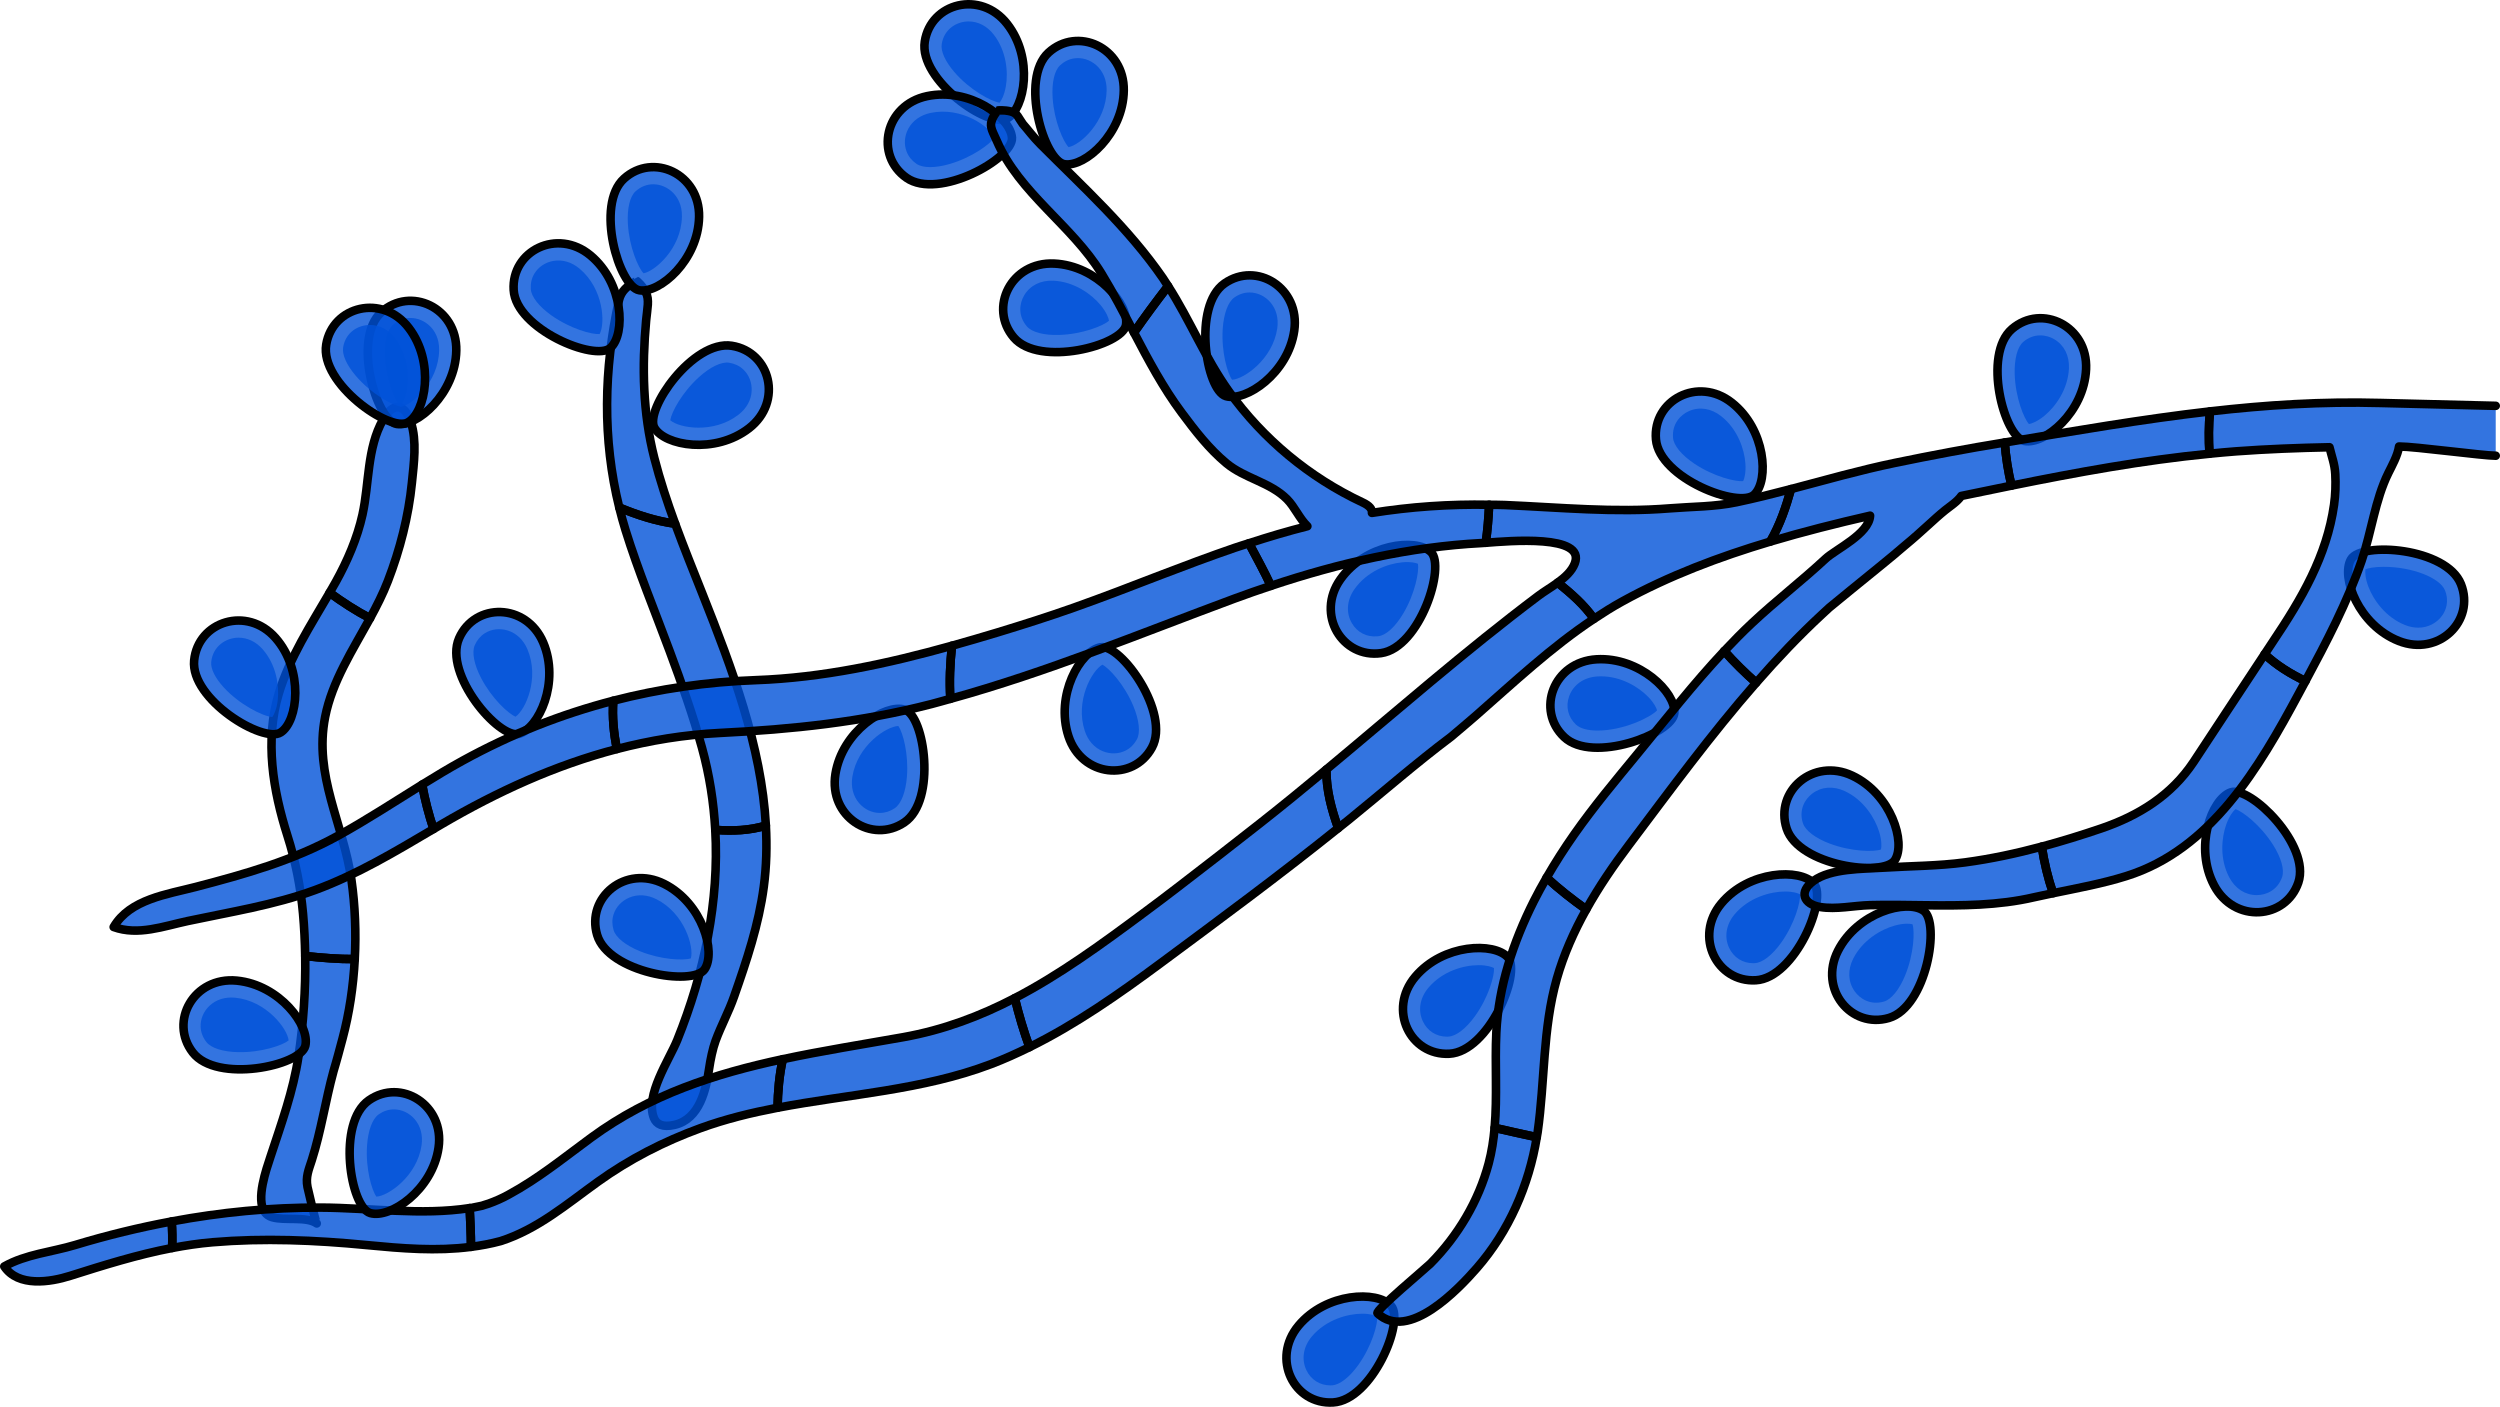 <?xml version="1.0" encoding="utf-8"?>
<!-- Generator: Adobe Illustrator 16.0.0, SVG Export Plug-In . SVG Version: 6.00 Build 0)  -->
<!DOCTYPE svg PUBLIC "-//W3C//DTD SVG 1.1//EN" "http://www.w3.org/Graphics/SVG/1.1/DTD/svg11.dtd">
<svg version="1.1" id="Layer_1" xmlns="http://www.w3.org/2000/svg" xmlns:xlink="http://www.w3.org/1999/xlink" x="0px" y="0px"
	 width="291.614px" height="164.099px" viewBox="0 0 291.614 164.099" enable-background="new 0 0 291.614 164.099"
	 xml:space="preserve">
<g>
	<path opacity="0.8" fill="#0051D8" d="M117.473,13.829c2.093-1.202,3.104-7.073,0.008-11.037c-3.094-3.963-8.91-2.47-9.61,2.049
		C107.171,9.362,115.382,15.028,117.473,13.829z"/>
	<path opacity="0.8" fill="#0051D8" d="M116.597,11.979c-0.971-0.141-3.479-1.476-5.286-3.585c-1.059-1.235-1.592-2.419-1.464-3.248
		c0.281-1.818,1.822-2.647,3.134-2.647c1.118,0,2.157,0.541,2.924,1.523c1.494,1.913,1.715,4.382,1.423,6.054
		C117.15,11.095,116.811,11.723,116.597,11.979z"/>
	<path fill="none" stroke="#000000" stroke-linecap="round" stroke-linejoin="round" stroke-miterlimit="10" d="M117.473,13.829
		c2.093-1.202,3.104-7.073,0.008-11.037c-3.094-3.963-8.91-2.47-9.61,2.049C107.171,9.362,115.382,15.028,117.473,13.829z"/>
	<path opacity="0.8" fill="#0051D8" d="M89.337,96.299c-0.505-9.265-3.989-18.423-7.363-26.935c-1.09-2.748-2.202-5.493-3.219-8.271
		c-2.237-0.311-4.397-1.009-6.521-1.896c0.217,0.873,0.452,1.744,0.721,2.61c1.483,4.781,3.424,9.462,5.164,14.154
		c1.374,3.704,2.707,7.44,3.761,11.25c0.879,3.179,1.373,6.385,1.553,9.59C85.457,96.956,87.457,96.873,89.337,96.299z"/>
	<path opacity="0.8" fill="#0051D8" d="M83.433,96.802c0.466,8.329-1.266,16.655-4.431,24.509c-0.941,2.335-3.786,6.44-2.725,9.094
		c0.294,0.733,1.007,1.137,2.418,0.804c2.935-0.691,3.667-4.127,4.03-6.605c0.141-0.963,0.41-2.295,0.747-3.209
		c0.658-1.786,1.521-3.34,2.154-5.15c1.471-4.202,2.877-8.375,3.467-12.811c0.316-2.379,0.373-4.76,0.243-7.134
		C87.457,96.873,85.457,96.956,83.433,96.802z"/>
	<path opacity="0.8" fill="#0051D8" d="M76.319,53.408c-1.344-5.261-1.44-10.639-0.951-16.022c0.125-1.377,0.417-2.441-0.04-3.276
		c-0.196-0.411-0.446-0.741-0.661-0.97c-0.204-0.228-0.388-0.358-0.374-0.356s-0.2,0.069-0.464,0.223
		c-0.276,0.151-0.616,0.387-0.933,0.715c-0.311,0.329-0.57,0.752-0.692,1.281c-1.778,8.036-1.943,16.234,0.03,24.195
		c2.123,0.888,4.283,1.586,6.521,1.896C77.831,58.569,76.986,56.017,76.319,53.408z"/>
	<path opacity="0.8" fill="#0051D8" d="M45.249,67.767c1.413-3.666,2.405-7.538,2.798-11.451c0.225-2.239,0.599-4.881-0.119-7.073
		c-0.711-2.171-2.065-2.378-3.248-0.297c-1.893,3.33-1.595,7.443-2.4,11.092c-0.602,2.728-1.769,5.42-3.12,7.851
		c-0.232,0.418-0.473,0.834-0.714,1.25c1.525,1.113,3.09,2.129,4.721,2.979C43.944,70.693,44.676,69.254,45.249,67.767z"/>
	<path opacity="0.8" fill="#0051D8" d="M41.381,111.876c0.164-3.118,0.037-6.251-0.38-9.193c-0.933-6.59-4.437-12.184-3.069-19.082
		c0.818-4.128,3.195-7.755,5.234-11.483c-1.631-0.85-3.195-1.866-4.721-2.979c-2.201,3.806-4.669,7.555-5.936,11.792
		c-1.633,5.459-0.672,11.247,1.023,16.564c0.938,2.941,1.539,6.004,1.814,9.077c0.146,1.642,0.226,3.29,0.252,4.94
		C37.512,111.728,39.445,111.881,41.381,111.876z"/>
	<path opacity="0.8" fill="#0051D8" d="M35.6,111.513c0.062,3.917-0.203,7.842-0.784,11.711c-0.604,4.029-2.006,7.863-3.271,11.717
		c-0.465,1.417-1.729,4.953-0.661,6.447c0.195,0.273,0.47,0.479,0.841,0.59c1.48,0.443,4.012-0.131,5.224,0.731
		c-0.108-0.077-0.997-3.816-1.081-4.246c-0.232-1.2,0.143-2.014,0.502-3.134c1.08-3.374,1.596-6.966,2.537-10.394
		c0.086-0.295,0.173-0.591,0.26-0.89c0.092-0.327,0.184-0.656,0.276-0.988c0.169-0.631,0.341-1.27,0.515-1.918
		c0.785-2.928,1.256-6.088,1.424-9.264C39.445,111.881,37.512,111.728,35.6,111.513z"/>
	<path fill="none" stroke="#000000" stroke-linecap="round" stroke-linejoin="round" stroke-miterlimit="10" d="M89.337,96.299
		c-0.505-9.265-3.989-18.423-7.363-26.935c-1.09-2.748-2.202-5.493-3.219-8.271c-2.237-0.311-4.397-1.009-6.521-1.896
		c0.217,0.873,0.452,1.744,0.721,2.61c1.483,4.781,3.424,9.462,5.164,14.154c1.374,3.704,2.707,7.44,3.761,11.25
		c0.879,3.179,1.373,6.385,1.553,9.59C85.457,96.956,87.457,96.873,89.337,96.299z"/>
	<path fill="none" stroke="#000000" stroke-linecap="round" stroke-linejoin="round" stroke-miterlimit="10" d="M83.433,96.802
		c0.466,8.329-1.266,16.655-4.431,24.509c-0.941,2.335-3.786,6.44-2.725,9.094c0.294,0.733,1.007,1.137,2.418,0.804
		c2.935-0.691,3.667-4.127,4.03-6.605c0.141-0.963,0.41-2.295,0.747-3.209c0.658-1.786,1.521-3.34,2.154-5.15
		c1.471-4.202,2.877-8.375,3.467-12.811c0.316-2.379,0.373-4.76,0.243-7.134C87.457,96.873,85.457,96.956,83.433,96.802z"/>
	<path fill="none" stroke="#000000" stroke-linecap="round" stroke-linejoin="round" stroke-miterlimit="10" d="M76.319,53.408
		c-1.344-5.261-1.44-10.639-0.951-16.022c0.125-1.377,0.417-2.441-0.04-3.276c-0.196-0.411-0.446-0.741-0.661-0.97
		c-0.204-0.228-0.388-0.358-0.374-0.356s-0.2,0.069-0.464,0.223c-0.276,0.151-0.616,0.387-0.933,0.715
		c-0.311,0.329-0.57,0.752-0.692,1.281c-1.778,8.036-1.943,16.234,0.03,24.195c2.123,0.888,4.283,1.586,6.521,1.896
		C77.831,58.569,76.986,56.017,76.319,53.408z"/>
	<path fill="none" stroke="#000000" stroke-linecap="round" stroke-linejoin="round" stroke-miterlimit="10" d="M45.249,67.767
		c1.413-3.666,2.405-7.538,2.798-11.451c0.225-2.239,0.599-4.881-0.119-7.073c-0.711-2.171-2.065-2.378-3.248-0.297
		c-1.893,3.33-1.595,7.443-2.4,11.092c-0.602,2.728-1.769,5.42-3.12,7.851c-0.232,0.418-0.473,0.834-0.714,1.25
		c1.525,1.113,3.09,2.129,4.721,2.979C43.944,70.693,44.676,69.254,45.249,67.767z"/>
	<path fill="none" stroke="#000000" stroke-linecap="round" stroke-linejoin="round" stroke-miterlimit="10" d="M41.381,111.876
		c0.164-3.118,0.037-6.251-0.38-9.193c-0.933-6.59-4.437-12.184-3.069-19.082c0.818-4.128,3.195-7.755,5.234-11.483
		c-1.631-0.85-3.195-1.866-4.721-2.979c-2.201,3.806-4.669,7.555-5.936,11.792c-1.633,5.459-0.672,11.247,1.023,16.564
		c0.938,2.941,1.539,6.004,1.814,9.077c0.146,1.642,0.226,3.29,0.252,4.94C37.512,111.728,39.445,111.881,41.381,111.876z"/>
	<path fill="none" stroke="#000000" stroke-linecap="round" stroke-linejoin="round" stroke-miterlimit="10" d="M35.6,111.513
		c0.062,3.917-0.203,7.842-0.784,11.711c-0.604,4.029-2.006,7.863-3.271,11.717c-0.465,1.417-1.729,4.953-0.661,6.447
		c0.195,0.273,0.47,0.479,0.841,0.59c1.48,0.443,4.012-0.131,5.224,0.731c-0.108-0.077-0.997-3.816-1.081-4.246
		c-0.232-1.2,0.143-2.014,0.502-3.134c1.08-3.374,1.596-6.966,2.537-10.394c0.086-0.295,0.173-0.591,0.26-0.89
		c0.092-0.327,0.184-0.656,0.276-0.988c0.169-0.631,0.341-1.27,0.515-1.918c0.785-2.928,1.256-6.088,1.424-9.264
		C39.445,111.881,37.512,111.728,35.6,111.513z"/>
	<path opacity="0.8" fill="#0051D8" d="M162.262,152.31c-1.615-1.792-7.567-1.543-10.79,2.316c-3.223,3.861-0.538,9.231,4.027,8.963
		C160.064,163.321,163.877,154.101,162.262,152.31z"/>
	<path opacity="0.8" fill="#0051D8" d="M155.172,161.599c-1.227,0-2.271-0.67-2.796-1.793c-0.59-1.26-0.354-2.717,0.631-3.897
		c1.646-1.972,4.203-2.671,5.892-2.671c0.948,0,1.504,0.195,1.746,0.324c0.075,0.895-0.614,3.421-2.188,5.633
		c-1.032,1.449-2.182,2.346-3.075,2.398C155.311,161.597,155.241,161.599,155.172,161.599L155.172,161.599z"/>
	<path opacity="0.8" fill="#0051D8" d="M211.58,103.063c-1.615-1.791-7.568-1.543-10.791,2.317s-0.537,9.231,4.028,8.964
		C209.383,114.075,213.195,104.855,211.58,103.063z"/>
	<path opacity="0.8" fill="#0051D8" d="M204.49,112.354c-1.226,0-2.271-0.671-2.797-1.794c-0.59-1.261-0.354-2.718,0.631-3.897
		c1.646-1.973,4.203-2.672,5.893-2.672c0.948,0,1.504,0.195,1.746,0.324c0.075,0.895-0.614,3.422-2.188,5.633
		c-1.032,1.449-2.182,2.347-3.075,2.399C204.63,112.352,204.56,112.354,204.49,112.354z"/>
	<path opacity="0.8" fill="#0051D8" d="M128.382,75.497c-2.374,0.42-5.317,5.601-3.75,10.379c1.566,4.778,7.545,5.346,9.734,1.331
		C136.557,83.192,130.758,75.075,128.382,75.497z"/>
	<path opacity="0.8" fill="#0051D8" d="M131.319,87.54c-0.816,0.42-1.795,0.451-2.689,0.085c-0.982-0.403-1.729-1.245-2.097-2.372
		c-1.15-3.505,0.839-7.038,2.055-7.722c0.798,0.41,2.575,2.332,3.617,4.837c0.683,1.645,0.835,3.096,0.406,3.881
		C132.296,86.825,131.862,87.26,131.319,87.54L131.319,87.54z"/>
	<path opacity="0.8" fill="#0051D8" d="M142.998,46.212c2.315,0.677,7.252-2.658,7.971-7.635c0.716-4.977-4.389-8.14-8.133-5.516
		C139.09,35.685,140.685,45.533,142.998,46.212z"/>
	<path opacity="0.8" fill="#0051D8" d="M143.719,44.297c-0.534-0.723-1.273-3.236-1.094-5.945c0.117-1.774,0.625-3.141,1.358-3.654
		c0.552-0.387,1.15-0.583,1.777-0.583c0.909,0,1.791,0.415,2.418,1.139c0.69,0.796,0.978,1.875,0.811,3.038
		C148.467,41.91,145.089,44.226,143.719,44.297z"/>
	<path fill="none" stroke="#000000" stroke-linecap="round" stroke-linejoin="round" stroke-miterlimit="10" d="M162.262,152.31
		c-1.615-1.792-7.567-1.543-10.79,2.316c-3.223,3.861-0.538,9.231,4.027,8.963C160.064,163.321,163.877,154.101,162.262,152.31z"/>
	<path fill="none" stroke="#000000" stroke-linecap="round" stroke-linejoin="round" stroke-miterlimit="10" d="M211.58,103.063
		c-1.615-1.791-7.568-1.543-10.791,2.317s-0.537,9.231,4.028,8.964C209.383,114.075,213.195,104.855,211.58,103.063z"/>
	<path opacity="0.8" fill="#0051D8" d="M260.206,92.419c-2.27,0.817-4.29,6.422-1.936,10.865c2.355,4.443,8.342,3.989,9.821-0.34
		C269.569,98.618,262.476,91.601,260.206,92.419z"/>
	<path opacity="0.8" fill="#0051D8" d="M263.242,104.411c-1.342,0-2.51-0.752-3.205-2.063c-1.136-2.144-0.922-4.613-0.343-6.21
		c0.357-0.983,0.808-1.545,1.062-1.754c0.822,0.25,2.922,1.851,4.385,4.16c0.952,1.504,1.348,2.907,1.059,3.754
		C265.667,103.855,264.322,104.411,263.242,104.411L263.242,104.411z"/>
	<path fill="none" stroke="#000000" stroke-linecap="round" stroke-linejoin="round" stroke-miterlimit="10" d="M260.206,92.419
		c-2.27,0.817-4.29,6.422-1.936,10.865c2.355,4.443,8.342,3.989,9.821-0.34C269.569,98.618,262.476,91.601,260.206,92.419z"/>
	<path opacity="0.8" fill="#0051D8" d="M221.026,100.331c1.324-2.016-0.422-7.713-4.971-9.854c-4.551-2.142-9.067,1.813-7.654,6.165
		C209.815,100.989,219.701,102.347,221.026,100.331z"/>
	<path opacity="0.8" fill="#0051D8" d="M211.402,92.56c1.073-0.806,2.459-0.904,3.802-0.273c2.195,1.034,3.506,3.137,4,4.762
		c0.305,1.002,0.281,1.721,0.203,2.04c-0.809,0.294-3.447,0.273-6.004-0.697c-1.664-0.632-2.822-1.517-3.1-2.368
		C209.796,94.458,210.538,93.207,211.402,92.56L211.402,92.56z"/>
	<path fill="none" stroke="#000000" stroke-linecap="round" stroke-linejoin="round" stroke-miterlimit="10" d="M221.026,100.331
		c1.324-2.016-0.422-7.713-4.971-9.854c-4.551-2.142-9.067,1.813-7.654,6.165C209.815,100.989,219.701,102.347,221.026,100.331z"/>
	<path opacity="0.8" fill="#0051D8" d="M224.373,106.226c-1.979-1.379-7.721,0.207-9.989,4.695c-2.268,4.488,1.56,9.113,5.948,7.822
		C224.719,117.452,226.352,107.608,224.373,106.226z"/>
	<path opacity="0.8" fill="#0051D8" d="M216.336,115.63c-0.775-1.096-0.836-2.484-0.167-3.809c1.095-2.164,3.233-3.416,4.872-3.865
		c1.009-0.275,1.728-0.232,2.044-0.145c0.271,0.814,0.177,3.453-0.864,5.98c-0.678,1.646-1.596,2.779-2.453,3.033
		C218.188,117.288,216.959,116.513,216.336,115.63L216.336,115.63z"/>
	<path fill="none" stroke="#000000" stroke-linecap="round" stroke-linejoin="round" stroke-miterlimit="10" d="M224.373,106.226
		c-1.979-1.379-7.721,0.207-9.989,4.695c-2.268,4.488,1.56,9.113,5.948,7.822C224.719,117.452,226.352,107.608,224.373,106.226z"/>
	<path opacity="0.8" fill="#0051D8" d="M204.633,57.691c1.742-1.666,1.323-7.608-2.628-10.72c-3.951-3.109-9.242-0.271-8.845,4.285
		C193.561,55.813,202.887,59.358,204.633,57.691z"/>
	<path opacity="0.8" fill="#0051D8" d="M197.004,47.955c1.226-0.544,2.599-0.329,3.765,0.589c1.906,1.501,2.711,3.845,2.826,5.54
		c0.071,1.043-0.113,1.739-0.261,2.032c-0.854,0.104-3.421-0.509-5.693-2.029c-1.479-0.99-2.408-2.114-2.487-3.005
		C195.011,49.443,196.015,48.392,197.004,47.955L197.004,47.955z"/>
	<path fill="none" stroke="#000000" stroke-linecap="round" stroke-linejoin="round" stroke-miterlimit="10" d="M204.633,57.691
		c1.742-1.666,1.323-7.608-2.628-10.72c-3.951-3.109-9.242-0.271-8.845,4.285C193.561,55.813,202.887,59.358,204.633,57.691z"/>
	<path opacity="0.8" fill="#0051D8" d="M131.334,37.935c0.447-2.369-3.349-6.958-8.373-7.191c-5.021-0.231-7.676,5.156-4.701,8.63
		C121.234,42.847,130.884,40.307,131.334,37.935z"/>
	<path opacity="0.8" fill="#0051D8" d="M119.465,34.453c0.681-1.155,1.923-1.779,3.405-1.711c2.424,0.112,4.441,1.551,5.521,2.862
		c0.665,0.807,0.919,1.48,0.97,1.805c-0.633,0.582-3.078,1.576-5.812,1.662c-1.778,0.054-3.188-0.319-3.771-0.998
		C118.71,36.823,118.914,35.384,119.465,34.453L119.465,34.453z"/>
	<path fill="none" stroke="#000000" stroke-linecap="round" stroke-linejoin="round" stroke-miterlimit="10" d="M131.334,37.935
		c0.447-2.369-3.349-6.958-8.373-7.191c-5.021-0.231-7.676,5.156-4.701,8.63C121.234,42.847,130.884,40.307,131.334,37.935z"/>
	<path opacity="0.8" fill="#0051D8" d="M236.145,51.441c2.369,0.447,6.957-3.353,7.187-8.377c0.229-5.022-5.159-7.673-8.633-4.697
		C231.227,41.344,233.772,50.992,236.145,51.441z"/>
	<path opacity="0.8" fill="#0051D8" d="M239.62,39.57c1.156,0.68,1.78,1.922,1.713,3.404c-0.11,2.424-1.548,4.442-2.859,5.522
		c-0.807,0.666-1.48,0.92-1.804,0.971c-0.582-0.633-1.578-3.078-1.665-5.811c-0.056-1.779,0.317-3.189,0.995-3.772
		C237.25,38.816,238.689,39.02,239.62,39.57L239.62,39.57z"/>
	<path fill="none" stroke="#000000" stroke-linecap="round" stroke-linejoin="round" stroke-miterlimit="10" d="M236.145,51.441
		c2.369,0.447,6.957-3.353,7.187-8.377c0.229-5.022-5.159-7.673-8.633-4.697C231.227,41.344,233.772,50.992,236.145,51.441z"/>
	<path opacity="0.8" fill="#0051D8" d="M274.227,65.25c-1.195,2.096,0.907,7.67,5.583,9.521c4.677,1.849,8.935-2.384,7.249-6.636
		C285.372,63.884,275.422,63.155,274.227,65.25z"/>
	<path opacity="0.8" fill="#0051D8" d="M282.074,73.216c-0.502,0-1.017-0.103-1.529-0.306c-2.257-0.893-3.697-2.911-4.293-4.501
		c-0.361-0.965-0.388-1.678-0.333-2.008c0.294-0.114,0.979-0.284,2.135-0.284c3.281,0,6.554,1.261,7.146,2.754
		c0.532,1.342,0.046,2.377-0.292,2.875C284.282,72.667,283.223,73.216,282.074,73.216L282.074,73.216z"/>
	<path fill="none" stroke="#000000" stroke-linecap="round" stroke-linejoin="round" stroke-miterlimit="10" d="M274.227,65.25
		c-1.195,2.096,0.907,7.67,5.583,9.521c4.677,1.849,8.935-2.384,7.249-6.636C285.372,63.884,275.422,63.155,274.227,65.25z"/>
	<path opacity="0.8" fill="#0051D8" d="M195.307,83.182c0.2-2.405-4.058-6.572-9.077-6.277c-5.021,0.294-7.095,5.93-3.773,9.073
		C185.778,89.12,195.107,85.585,195.307,83.182z"/>
	<path opacity="0.8" fill="#0051D8" d="M186.355,85.218c-1.155,0-2.052-0.246-2.525-0.693c-0.932-0.883-1.229-2.125-0.791-3.323
		c0.491-1.347,1.728-2.207,3.308-2.3c0.131-0.008,0.261-0.012,0.391-0.012c2.372,0,4.418,1.253,5.543,2.425
		c0.686,0.715,0.934,1.274,1.007,1.545C192.563,83.659,189.375,85.218,186.355,85.218L186.355,85.218z"/>
	<path fill="none" stroke="#000000" stroke-linecap="round" stroke-linejoin="round" stroke-miterlimit="10" d="M195.307,83.182
		c0.2-2.405-4.058-6.572-9.077-6.277c-5.021,0.294-7.095,5.93-3.773,9.073C185.778,89.12,195.107,85.585,195.307,83.182z"/>
	<path opacity="0.8" fill="#0051D8" d="M175.891,111.676c-1.604-1.803-7.559-1.59-10.803,2.253
		c-3.246,3.842-0.591,9.229,3.976,8.986C173.629,122.673,177.496,113.476,175.891,111.676z"/>
	<path opacity="0.8" fill="#0051D8" d="M168.768,120.923c-1.231,0-2.279-0.674-2.803-1.801c-0.587-1.266-0.344-2.725,0.65-3.902
		c1.643-1.945,4.106-2.638,5.865-2.638c0.975,0,1.542,0.204,1.786,0.336c0.069,0.894-0.634,3.417-2.222,5.62
		c-1.039,1.442-2.193,2.332-3.087,2.38C168.894,120.921,168.831,120.923,168.768,120.923z"/>
	<path fill="none" stroke="#000000" stroke-linecap="round" stroke-linejoin="round" stroke-miterlimit="10" d="M175.891,111.676
		c-1.604-1.803-7.559-1.59-10.803,2.253c-3.246,3.842-0.591,9.229,3.976,8.986C173.629,122.673,177.496,113.476,175.891,111.676z"/>
	<path opacity="0.8" fill="#0051D8" d="M166.907,64.381c-1.759-1.652-7.671-0.911-10.561,3.205c-2.893,4.115,0.23,9.242,4.758,8.598
		C165.63,75.537,168.665,66.031,166.907,64.381z"/>
	<path opacity="0.8" fill="#0051D8" d="M160.634,74.225c-1.227,0.109-2.33-0.468-2.952-1.545c-0.697-1.208-0.585-2.684,0.3-3.944
		c1.465-2.083,3.855-2.991,5.608-3.147c0.972-0.088,1.555,0.064,1.81,0.175c0.148,0.885-0.328,3.46-1.714,5.795
		c-0.907,1.529-1.979,2.519-2.864,2.646C160.757,74.211,160.696,74.22,160.634,74.225z"/>
	<path fill="none" stroke="#000000" stroke-linecap="round" stroke-linejoin="round" stroke-miterlimit="10" d="M166.907,64.381
		c-1.759-1.652-7.671-0.911-10.561,3.205c-2.893,4.115,0.23,9.242,4.758,8.598C165.63,75.537,168.665,66.031,166.907,64.381z"/>
	<path fill="none" stroke="#000000" stroke-linecap="round" stroke-linejoin="round" stroke-miterlimit="10" d="M128.382,75.497
		c-2.374,0.42-5.317,5.601-3.75,10.379c1.566,4.778,7.545,5.346,9.734,1.331C136.557,83.192,130.758,75.075,128.382,75.497z"/>
	<path opacity="0.8" fill="#0051D8" d="M105.539,82.777c-2.303-0.715-7.293,2.54-8.09,7.505c-0.799,4.966,4.255,8.21,8.041,5.646
		C109.277,93.364,107.844,83.491,105.539,82.777z"/>
	<path opacity="0.8" fill="#0051D8" d="M102.63,94.827c-0.918,0-1.803-0.422-2.43-1.157c-0.688-0.809-0.965-1.899-0.776-3.069
		c0.585-3.643,3.971-5.87,5.365-5.921c0.521,0.73,1.22,3.253,0.998,5.958c-0.146,1.773-0.677,3.133-1.418,3.635
		C103.825,94.641,103.24,94.827,102.63,94.827L102.63,94.827z"/>
	<path fill="none" stroke="#000000" stroke-linecap="round" stroke-linejoin="round" stroke-miterlimit="10" d="M105.539,82.777
		c-2.303-0.715-7.293,2.54-8.09,7.505c-0.799,4.966,4.255,8.21,8.041,5.646C109.277,93.364,107.844,83.491,105.539,82.777z"/>
	<path opacity="0.8" fill="#0051D8" d="M82.178,113.077c1.377-1.98-0.222-7.721-4.715-9.979c-4.493-2.26-9.111,1.58-7.809,5.963
		C70.956,113.446,80.802,115.058,82.178,113.077z"/>
	<path opacity="0.8" fill="#0051D8" d="M71.566,106.667c0.277-0.875,0.947-1.59,1.837-1.967c0.979-0.413,2.102-0.347,3.161,0.186
		c3.296,1.656,4.398,5.557,4.025,6.902c-0.854,0.275-3.469,0.182-5.98-0.846c-1.646-0.676-2.782-1.592-3.038-2.449
		C71.385,107.864,71.383,107.249,71.566,106.667L71.566,106.667z"/>
	<path fill="none" stroke="#000000" stroke-linecap="round" stroke-linejoin="round" stroke-miterlimit="10" d="M82.178,113.077
		c1.377-1.98-0.222-7.721-4.715-9.979c-4.493-2.26-9.111,1.58-7.809,5.963C70.956,113.446,80.802,115.058,82.178,113.077z"/>
	<path opacity="0.8" fill="#0051D8" d="M60.517,85.608c2.33-0.623,4.816-6.038,2.845-10.663c-1.972-4.628-7.977-4.678-9.813-0.491
		C51.711,78.644,58.187,86.231,60.517,85.608z"/>
	<path opacity="0.8" fill="#0051D8" d="M56.555,73.862c0.776-0.49,1.751-0.603,2.673-0.316c1.014,0.316,1.829,1.092,2.293,2.183
		c1.447,3.393-0.229,7.082-1.384,7.869c-0.829-0.34-2.765-2.101-4.02-4.508c-0.821-1.579-1.097-3.012-0.737-3.831
		C55.644,74.659,56.038,74.188,56.555,73.862L56.555,73.862z"/>
	<path fill="none" stroke="#000000" stroke-linecap="round" stroke-linejoin="round" stroke-miterlimit="10" d="M60.517,85.608
		c2.33-0.623,4.816-6.038,2.845-10.663c-1.972-4.628-7.977-4.678-9.813-0.491C51.711,78.644,58.187,86.231,60.517,85.608z"/>
	<path opacity="0.8" fill="#0051D8" d="M76.337,49.9c1.192,2.097,7.061,3.13,11.035,0.052c3.978-3.08,2.505-8.901-2.011-9.618
		C80.844,39.618,75.144,47.804,76.337,49.9z"/>
	<path opacity="0.8" fill="#0051D8" d="M86.696,43.093c0.671,0.627,1.027,1.54,0.983,2.505c-0.05,1.061-0.594,2.046-1.531,2.771
		c-2.916,2.259-6.909,1.572-7.964,0.654c0.119-0.888,1.333-3.207,3.343-5.03c1.319-1.194,2.637-1.823,3.52-1.684
		C85.695,42.413,86.251,42.675,86.696,43.093L86.696,43.093z"/>
	<path fill="none" stroke="#000000" stroke-linecap="round" stroke-linejoin="round" stroke-miterlimit="10" d="M76.337,49.9
		c1.192,2.097,7.061,3.13,11.035,0.052c3.978-3.08,2.505-8.901-2.011-9.618C80.844,39.618,75.144,47.804,76.337,49.9z"/>
	<path opacity="0.8" fill="#0051D8" d="M71.202,40.582c1.791-1.616,1.535-7.569-2.326-10.788c-3.865-3.221-9.231-0.529-8.96,4.035
		C60.19,38.396,69.413,42.198,71.202,40.582z"/>
	<path opacity="0.8" fill="#0051D8" d="M62.324,31.931c0.468-0.789,1.282-1.334,2.233-1.499c1.048-0.18,2.126,0.139,3.037,0.898
		c2.833,2.362,3.022,6.409,2.353,7.636c-0.892,0.076-3.417-0.611-5.632-2.181c-1.449-1.03-2.348-2.181-2.4-3.073
		C61.874,33.056,62.011,32.456,62.324,31.931L62.324,31.931z"/>
	<path fill="none" stroke="#000000" stroke-linecap="round" stroke-linejoin="round" stroke-miterlimit="10" d="M71.202,40.582
		c1.791-1.616,1.535-7.569-2.326-10.788c-3.865-3.221-9.231-0.529-8.96,4.035C60.19,38.396,69.413,42.198,71.202,40.582z"/>
	<path opacity="0.8" fill="#0051D8" d="M124.178,19.156c2.385,0.371,6.844-3.58,6.907-8.607c0.063-5.031-5.41-7.498-8.781-4.41
		C118.932,9.23,121.796,18.787,124.178,19.156z"/>
	<path opacity="0.8" fill="#0051D8" d="M125.295,6.81c0.908-0.135,1.845,0.154,2.572,0.789c0.8,0.699,1.232,1.737,1.218,2.923
		c-0.047,3.688-3.068,6.387-4.442,6.641c-0.621-0.645-1.682-3.037-1.859-5.747c-0.113-1.774,0.213-3.197,0.872-3.801
		C124.139,7.169,124.689,6.898,125.295,6.81L125.295,6.81z"/>
	<path fill="none" stroke="#000000" stroke-linecap="round" stroke-linejoin="round" stroke-miterlimit="10" d="M124.178,19.156
		c2.385,0.371,6.844-3.58,6.907-8.607c0.063-5.031-5.41-7.498-8.781-4.41C118.932,9.23,121.796,18.787,124.178,19.156z"/>
	<path opacity="0.8" fill="#0051D8" d="M118.042,16.073c-0.158-2.408-4.989-5.896-9.908-4.858c-4.924,1.038-6.135,6.918-2.385,9.532
		C109.503,23.362,118.203,18.478,118.042,16.073z"/>
	<path opacity="0.8" fill="#0051D8" d="M105.751,17.681c-0.33-0.856-0.253-1.834,0.208-2.683c0.507-0.933,1.426-1.582,2.586-1.827
		c3.609-0.761,6.903,1.598,7.451,2.883c-0.493,0.748-2.597,2.306-5.202,3.071c-1.706,0.498-3.166,0.492-3.899-0.02
		C106.354,18.731,105.969,18.252,105.751,17.681L105.751,17.681z"/>
	<path fill="none" stroke="#000000" stroke-linecap="round" stroke-linejoin="round" stroke-miterlimit="10" d="M118.042,16.073
		c-0.158-2.408-4.989-5.896-9.908-4.858c-4.924,1.038-6.135,6.918-2.385,9.532C109.503,23.362,118.203,18.478,118.042,16.073z"/>
	<path opacity="0.8" fill="#0051D8" d="M32.746,85.434c2.025-1.323,2.709-7.25-0.607-11.021c-3.313-3.774-9.044-1.936-9.492,2.618
		C22.199,81.585,30.724,86.758,32.746,85.434z"/>
	<path opacity="0.8" fill="#0051D8" d="M31.765,83.64c-1.134-0.092-3.858-1.461-5.696-3.489c-0.985-1.087-1.507-2.153-1.432-2.926
		c0.184-1.867,1.748-2.844,3.198-2.844c1.041,0,2.036,0.479,2.801,1.351c1.6,1.82,1.957,4.271,1.759,5.958
		C32.272,82.724,31.966,83.372,31.765,83.64z"/>
	<path fill="none" stroke="#000000" stroke-linecap="round" stroke-linejoin="round" stroke-miterlimit="10" d="M32.746,85.434
		c2.025-1.323,2.709-7.25-0.607-11.021c-3.313-3.774-9.044-1.936-9.492,2.618C22.199,81.585,30.724,86.758,32.746,85.434z"/>
	<path opacity="0.8" fill="#0051D8" d="M179.36,132.069c0.853-5.968,0.576-12.055,2.235-17.902c0.8-2.818,2-5.512,3.434-8.085
		c-1.623-1.155-3.184-2.371-4.627-3.706c-0.52,0.903-1.024,1.814-1.49,2.742c-2.399,4.781-4.12,9.948-4.373,15.314
		c-0.174,3.693,0.125,7.439-0.199,11.123c1.637,0.391,3.287,0.728,4.917,1.096C179.289,132.457,179.332,132.265,179.36,132.069z"/>
	<path opacity="0.8" fill="#0051D8" d="M174.34,131.556c-0.123,1.392-0.328,2.775-0.691,4.143c-1.173,4.408-3.604,8.475-6.81,11.709
		c-0.472,0.477-6.481,5.481-6.159,5.783c3.584,3.355,9.45-2.828,11.591-5.285c3.729-4.278,6.084-9.663,6.986-15.254
		C177.627,132.283,175.977,131.946,174.34,131.556z"/>
	<path opacity="0.8" fill="#0051D8" d="M204.85,79.642c-1.309-1.158-2.553-2.38-3.726-3.702c-3.58,3.816-6.799,7.951-10.128,12
		c-2.524,3.069-5.076,6.117-7.361,9.373c-1.147,1.635-2.231,3.327-3.232,5.063c1.443,1.335,3.004,2.551,4.627,3.706
		c1.465-2.628,3.174-5.128,4.959-7.497C194.807,92.189,199.567,85.679,204.85,79.642z"/>
	<path opacity="0.8" fill="#0051D8" d="M233.844,51.611c-0.018,0.003-0.033,0.005-0.05,0.008c-4.273,0.7-8.53,1.5-12.771,2.378
		c-4.082,0.845-8.089,1.992-12.111,3.051c-0.582,2.073-1.271,4.135-2.417,6.124c3.851-1.149,7.754-2.128,11.645-3.021
		c-0.132,2.141-3.989,3.898-5.204,5.029c-2.754,2.563-5.793,4.899-8.563,7.495c-1.124,1.053-2.199,2.147-3.248,3.265
		c1.173,1.322,2.417,2.544,3.726,3.702c2.432-2.78,4.964-5.469,7.682-7.983c0.28-0.259,0.558-0.516,0.833-0.771
		c0.296-0.243,0.591-0.484,0.882-0.723c0.584-0.479,1.156-0.948,1.717-1.407c2.273-1.869,4.474-3.597,6.27-5.162
		c1.927-1.584,3.395-3.069,4.664-4.087c0.551-0.449,1.399-0.971,1.875-1.658c1.952-0.406,3.904-0.809,5.859-1.205
		C234.235,55.014,233.971,53.323,233.844,51.611z"/>
	<path opacity="0.8" fill="#0051D8" d="M156.094,96.602c-0.793-2.218-1.394-4.483-1.379-6.849c-2.575,2.141-5.166,4.262-7.797,6.33
		c-3.178,2.5-6.375,4.976-9.581,7.438c-1.298,0.997-2.603,1.983-3.919,2.956c-4.948,3.676-9.792,7.215-15.049,9.949
		c0.479,1.965,1.043,3.883,1.715,5.719c5.443-2.684,10.459-6.211,15.327-9.816C142.367,107.176,149.342,102.022,156.094,96.602z"/>
	<path opacity="0.8" fill="#0051D8" d="M120.084,122.146c-0.672-1.836-1.236-3.754-1.715-5.719
		c-4.021,2.091-8.283,3.711-13.022,4.557c-4.724,0.844-9.433,1.579-14.036,2.565c-0.42,1.874-0.574,3.778-0.615,5.665
		c8.322-1.594,16.9-2.058,24.875-5.08C117.113,123.548,118.611,122.871,120.084,122.146z"/>
	<path opacity="0.8" fill="#0051D8" d="M20.028,142.475c-3.786,0.706-7.539,1.624-11.261,2.748c-2.746,0.829-5.73,1.07-8.268,2.501
		c1.618,2.426,5.361,1.835,7.679,1.1c3.927-1.245,7.862-2.476,11.898-3.25C20.119,144.54,20.098,143.508,20.028,142.475z"/>
	<path opacity="0.8" fill="#0051D8" d="M54.784,140.918c-5.622,0.874-11.685-0.032-17.342-0.058
		c-5.89-0.027-11.689,0.546-17.414,1.614c0.069,1.033,0.091,2.065,0.049,3.099c1.55-0.297,3.114-0.533,4.7-0.668
		c5.981-0.51,12.001-0.249,17.968,0.326c4.139,0.398,8.156,0.74,12.194,0.211C54.931,143.949,54.861,142.439,54.784,140.918z"/>
	<path opacity="0.8" fill="#0051D8" d="M68.994,132.675c-3.153,2.311-6.19,4.796-9.645,6.664c-0.773,0.434-1.571,0.777-2.331,1.052
		l-0.522,0.163l-0.259,0.087l-0.358,0.075l-0.718,0.146c0,0-0.09,0.02-0.093,0.02c-0.094,0.016-0.19,0.021-0.284,0.036
		c0.077,1.521,0.146,3.031,0.155,4.524c1.15-0.15,2.302-0.36,3.459-0.674c4.307-1.381,7.733-4.326,11.344-6.918
		c3.667-2.635,7.694-4.699,11.933-6.245c2.943-1.073,5.966-1.807,9.021-2.392c0.041-1.887,0.195-3.791,0.615-5.665
		C83.412,125.241,75.822,127.673,68.994,132.675z"/>
	<path opacity="0.8" fill="#0051D8" d="M181.699,67.96c-0.771,0.561-1.605,1.051-2.254,1.539
		c-8.512,6.402-16.534,13.44-24.73,20.253c-0.015,2.365,0.586,4.631,1.379,6.849c0.41-0.329,0.828-0.649,1.236-0.981
		c3.951-3.205,7.921-6.673,11.928-9.678c1.014-0.837,1.887-1.607,2.835-2.412c4.524-3.965,8.852-8.042,13.835-11.347
		C184.771,70.523,183.258,69.219,181.699,67.96z"/>
	<path opacity="0.8" fill="#0051D8" d="M208.912,57.048c-2.105,0.554-4.215,1.085-6.342,1.533c-2.568,0.541-5.177,0.504-7.781,0.715
		c-6.495,0.525-12.793-0.109-19.278-0.387c-0.607-0.026-1.206-0.019-1.81-0.03c-0.067,1.511-0.188,2.984-0.396,4.434
		c2.661-0.203,11.708-1.018,10.384,2.411c-0.35,0.902-1.13,1.613-1.99,2.238c1.559,1.259,3.071,2.563,4.229,4.223
		c1.074-0.713,2.169-1.402,3.314-2.033c5.444-2.997,11.283-5.197,17.253-6.979C207.641,61.183,208.33,59.121,208.912,57.048z"/>
	<path opacity="0.8" fill="#0051D8" d="M39.412,97.495c-5.268,2.902-10.791,4.447-16.574,5.96c-3.309,0.865-7.685,1.431-9.579,4.678
		c2.847,1.032,5.824-0.097,8.63-0.696c4.984-1.066,10.06-1.855,14.861-3.618c4.884-1.793,9.353-4.485,13.818-7.118
		c-0.549-1.672-1.008-3.391-1.325-5.18C45.982,93.538,42.773,95.644,39.412,97.495z"/>
	<path opacity="0.8" fill="#0051D8" d="M71.947,87.375c-0.346-1.832-0.551-3.702-0.407-5.638
		c-6.076,1.574-11.946,3.901-17.582,6.999c-1.601,0.879-3.162,1.824-4.715,2.785c0.317,1.789,0.776,3.508,1.325,5.18
		c0.3-0.176,0.6-0.353,0.898-0.528C57.99,92.347,64.776,89.247,71.947,87.375z"/>
	<path opacity="0.8" fill="#0051D8" d="M111.042,75.32c-7.479,2.091-15.093,3.741-22.877,4.016
		c-5.696,0.201-11.242,1.006-16.625,2.401c-0.144,1.936,0.062,3.806,0.407,5.638c3.89-1.016,7.891-1.675,12.029-1.88
		c8.418-0.416,16.506-1.26,24.69-3.374c0.735-0.19,1.46-0.404,2.19-0.605C110.724,79.453,110.824,77.407,111.042,75.32z"/>
	<path opacity="0.8" fill="#0051D8" d="M148.245,68.336c-0.753-1.637-1.638-3.23-2.556-4.969c-0.555,0.181-1.109,0.342-1.663,0.533
		c-2.899,0.999-5.771,2.073-8.634,3.173c-3.371,1.296-6.738,2.603-10.144,3.808c-2.939,1.04-5.907,1.984-8.89,2.89
		c-1.765,0.536-3.538,1.051-5.317,1.549c-0.218,2.087-0.318,4.133-0.185,6.196c11.352-3.134,22.127-7.611,33.166-11.701
		C145.419,69.298,146.829,68.809,148.245,68.336z"/>
	<path opacity="0.8" fill="#0051D8" d="M135.649,32.442c-4.027-5.846-9.327-10.638-14.31-15.64c-0.855-0.859-1.449-1.69-2.029-2.339
		c-0.24-0.347-0.433-0.668-0.614-0.943c-0.181-0.274-0.479-0.432-0.816-0.523c-0.343-0.088-0.7-0.12-0.985-0.125
		c-0.275-0.01-0.491,0.015-0.479,0.009s-0.139,0.134-0.291,0.348c-0.164,0.219-0.34,0.519-0.449,0.866
		c-0.27,0.724,0.189,1.384,0.587,2.309c2.633,6.126,8.783,9.872,12.21,15.48c1.367,2.238,2.579,4.576,3.801,6.909
		c1.245-1.806,2.587-3.613,3.979-5.419C136.053,33.062,135.859,32.747,135.649,32.442z"/>
	<path opacity="0.8" fill="#0051D8" d="M160.029,59.828c0.05-0.416-0.26-0.84-1.105-1.23c-6.184-2.903-11.583-7.368-15.562-12.925
		c-2.774-3.875-4.55-8.31-7.109-12.3c-1.393,1.806-2.734,3.613-3.979,5.419c1.688,3.221,3.395,6.43,5.563,9.345
		c1.563,2.103,3.197,4.223,5.224,5.905c2.126,1.765,5.096,2.207,7.061,4.182c0.906,0.912,1.445,2.256,2.377,3.158
		c-2.273,0.571-4.541,1.247-6.809,1.986c0.918,1.739,1.803,3.332,2.556,4.969c7.948-2.653,16.2-4.555,24.572-4.991
		c0.12-0.006,0.288-0.019,0.488-0.034c0.207-1.449,0.328-2.922,0.396-4.434C169.047,58.792,164.506,59.115,160.029,59.828z"/>
	<path opacity="0.8" fill="#0051D8" d="M257.783,47.987c-7.906,0.904-15.746,2.282-23.939,3.624
		c0.127,1.712,0.392,3.403,0.787,5.034c7.649-1.55,15.323-2.96,23.093-3.72C257.625,51.275,257.624,49.612,257.783,47.987z"/>
	<path opacity="0.8" fill="#0051D8" d="M229.201,100.595c-3.156,0.424-6.346,0.412-9.519,0.615
		c-2.367,0.152-6.134,0.072-8.146,1.547c-1.746,1.277-1.174,2.715,0.778,3.041c1.854,0.311,3.925-0.166,5.792-0.216
		c2.151-0.059,4.303-0.009,6.454,0.015c4.247,0.049,8.536,0.037,12.695-0.932c0.74-0.17,1.483-0.324,2.227-0.479
		c-0.607-1.781-1.041-3.598-1.314-5.432C235.218,99.546,232.23,100.189,229.201,100.595z"/>
	<path opacity="0.8" fill="#0051D8" d="M277.707,47.005c-6.844-0.189-13.405,0.236-19.924,0.982
		c-0.159,1.625-0.158,3.289-0.06,4.938c1.037-0.102,2.074-0.202,3.114-0.279c3.624-0.268,7.255-0.402,10.887-0.477
		c0,0.002,0.002,0.004,0.002,0.006c0.251,1.06,0.612,1.949,0.674,3.136c0.062,1.187,0.021,2.402-0.142,3.56
		c-0.847,6.004-3.802,11.002-7.115,15.943c-0.331,0.494-0.654,0.993-0.983,1.488c1.375,1.298,3.018,2.315,4.766,3.145
		c2.442-4.552,4.865-9.168,6.552-14.052c1.154-3.343,1.551-7.051,3.113-10.218c0.401-0.814,1.106-2.07,1.244-3.094
		c1.835-0.004,9.812,1.077,11.279,1.074v-5.821C289.423,47.292,279.884,47.065,277.707,47.005z"/>
	<path opacity="0.8" fill="#0051D8" d="M255.877,88.871c-2.585,3.898-6.402,6.267-10.76,7.755c-2.291,0.781-4.609,1.5-6.949,2.129
		c0.273,1.834,0.707,3.65,1.314,5.432c2.859-0.592,5.729-1.116,8.529-1.991c9.917-3.099,15.508-12.675,20.138-21.3
		c0.259-0.482,0.518-0.964,0.776-1.447c-1.748-0.83-3.391-1.847-4.766-3.145C261.38,80.48,258.65,84.689,255.877,88.871z"/>
	<path fill="none" stroke="#000000" stroke-linecap="round" stroke-linejoin="round" stroke-miterlimit="10" d="M179.36,132.069
		c0.853-5.968,0.576-12.055,2.235-17.902c0.8-2.818,2-5.512,3.434-8.085c-1.623-1.155-3.184-2.371-4.627-3.706
		c-0.52,0.903-1.024,1.814-1.49,2.742c-2.399,4.781-4.12,9.948-4.373,15.314c-0.174,3.693,0.125,7.439-0.199,11.123
		c1.637,0.391,3.287,0.728,4.917,1.096C179.289,132.457,179.332,132.265,179.36,132.069z"/>
	<path fill="none" stroke="#000000" stroke-linecap="round" stroke-linejoin="round" stroke-miterlimit="10" d="M174.34,131.556
		c-0.123,1.392-0.328,2.775-0.691,4.143c-1.173,4.408-3.604,8.475-6.81,11.709c-0.472,0.477-6.481,5.481-6.159,5.783
		c3.584,3.355,9.45-2.828,11.591-5.285c3.729-4.278,6.084-9.663,6.986-15.254C177.627,132.283,175.977,131.946,174.34,131.556z"/>
	<path fill="none" stroke="#000000" stroke-linecap="round" stroke-linejoin="round" stroke-miterlimit="10" d="M204.85,79.642
		c-1.309-1.158-2.553-2.38-3.726-3.702c-3.58,3.816-6.799,7.951-10.128,12c-2.524,3.069-5.076,6.117-7.361,9.373
		c-1.147,1.635-2.231,3.327-3.232,5.063c1.443,1.335,3.004,2.551,4.627,3.706c1.465-2.628,3.174-5.128,4.959-7.497
		C194.807,92.189,199.567,85.679,204.85,79.642z"/>
	<path fill="none" stroke="#000000" stroke-linecap="round" stroke-linejoin="round" stroke-miterlimit="10" d="M233.844,51.611
		c-0.018,0.003-0.033,0.005-0.05,0.008c-4.273,0.7-8.53,1.5-12.771,2.378c-4.082,0.845-8.089,1.992-12.111,3.051
		c-0.582,2.073-1.271,4.135-2.417,6.124c3.851-1.149,7.754-2.128,11.645-3.021c-0.132,2.141-3.989,3.898-5.204,5.029
		c-2.754,2.563-5.793,4.899-8.563,7.495c-1.124,1.053-2.199,2.147-3.248,3.265c1.173,1.322,2.417,2.544,3.726,3.702
		c2.432-2.78,4.964-5.469,7.682-7.983c0.28-0.259,0.558-0.516,0.833-0.771c0.296-0.243,0.591-0.484,0.882-0.723
		c0.584-0.479,1.156-0.948,1.717-1.407c2.273-1.869,4.474-3.597,6.27-5.162c1.927-1.584,3.395-3.069,4.664-4.087
		c0.551-0.449,1.399-0.971,1.875-1.658c1.952-0.406,3.904-0.809,5.859-1.205C234.235,55.014,233.971,53.323,233.844,51.611z"/>
	<path fill="none" stroke="#000000" stroke-linecap="round" stroke-linejoin="round" stroke-miterlimit="10" d="M156.094,96.602
		c-0.793-2.218-1.394-4.483-1.379-6.849c-2.575,2.141-5.166,4.262-7.797,6.33c-3.178,2.5-6.375,4.976-9.581,7.438
		c-1.298,0.997-2.603,1.983-3.919,2.956c-4.948,3.676-9.792,7.215-15.049,9.949c0.479,1.965,1.043,3.883,1.715,5.719
		c5.443-2.684,10.459-6.211,15.327-9.816C142.367,107.176,149.342,102.022,156.094,96.602z"/>
	<path fill="none" stroke="#000000" stroke-linecap="round" stroke-linejoin="round" stroke-miterlimit="10" d="M120.084,122.146
		c-0.672-1.836-1.236-3.754-1.715-5.719c-4.021,2.091-8.283,3.711-13.022,4.557c-4.724,0.844-9.433,1.579-14.036,2.565
		c-0.42,1.874-0.574,3.778-0.615,5.665c8.322-1.594,16.9-2.058,24.875-5.08C117.113,123.548,118.611,122.871,120.084,122.146z"/>
	<path fill="none" stroke="#000000" stroke-linecap="round" stroke-linejoin="round" stroke-miterlimit="10" d="M20.028,142.475
		c-3.786,0.706-7.539,1.624-11.261,2.748c-2.746,0.829-5.73,1.07-8.268,2.501c1.618,2.426,5.361,1.835,7.679,1.1
		c3.927-1.245,7.862-2.476,11.898-3.25C20.119,144.54,20.098,143.508,20.028,142.475z"/>
	<path fill="none" stroke="#000000" stroke-linecap="round" stroke-linejoin="round" stroke-miterlimit="10" d="M54.784,140.918
		c-5.622,0.874-11.685-0.032-17.342-0.058c-5.89-0.027-11.689,0.546-17.414,1.614c0.069,1.033,0.091,2.065,0.049,3.099
		c1.55-0.297,3.114-0.533,4.7-0.668c5.981-0.51,12.001-0.249,17.968,0.326c4.139,0.398,8.156,0.74,12.194,0.211
		C54.931,143.949,54.861,142.439,54.784,140.918z"/>
	<path fill="none" stroke="#000000" stroke-linecap="round" stroke-linejoin="round" stroke-miterlimit="10" d="M68.994,132.675
		c-3.153,2.311-6.19,4.796-9.645,6.664c-0.773,0.434-1.571,0.777-2.331,1.052l-0.522,0.163l-0.259,0.087l-0.358,0.075l-0.718,0.146
		c0,0-0.09,0.02-0.093,0.02c-0.094,0.016-0.19,0.021-0.284,0.036c0.077,1.521,0.146,3.031,0.155,4.524
		c1.15-0.15,2.302-0.36,3.459-0.674c4.307-1.381,7.733-4.326,11.344-6.918c3.667-2.635,7.694-4.699,11.933-6.245
		c2.943-1.073,5.966-1.807,9.021-2.392c0.041-1.887,0.195-3.791,0.615-5.665C83.412,125.241,75.822,127.673,68.994,132.675z"/>
	<path fill="none" stroke="#000000" stroke-linecap="round" stroke-linejoin="round" stroke-miterlimit="10" d="M181.699,67.96
		c-0.771,0.561-1.605,1.051-2.254,1.539c-8.512,6.402-16.534,13.44-24.73,20.253c-0.015,2.365,0.586,4.631,1.379,6.849
		c0.41-0.329,0.828-0.649,1.236-0.981c3.951-3.205,7.921-6.673,11.928-9.678c1.014-0.837,1.887-1.607,2.835-2.412
		c4.524-3.965,8.852-8.042,13.835-11.347C184.771,70.523,183.258,69.219,181.699,67.96z"/>
	<path fill="none" stroke="#000000" stroke-linecap="round" stroke-linejoin="round" stroke-miterlimit="10" d="M208.912,57.048
		c-2.105,0.554-4.215,1.085-6.342,1.533c-2.568,0.541-5.177,0.504-7.781,0.715c-6.495,0.525-12.793-0.109-19.278-0.387
		c-0.607-0.026-1.206-0.019-1.81-0.03c-0.067,1.511-0.188,2.984-0.396,4.434c2.661-0.203,11.708-1.018,10.384,2.411
		c-0.35,0.902-1.13,1.613-1.99,2.238c1.559,1.259,3.071,2.563,4.229,4.223c1.074-0.713,2.169-1.402,3.314-2.033
		c5.444-2.997,11.283-5.197,17.253-6.979C207.641,61.183,208.33,59.121,208.912,57.048z"/>
	<path fill="none" stroke="#000000" stroke-linecap="round" stroke-linejoin="round" stroke-miterlimit="10" d="M39.412,97.495
		c-5.268,2.902-10.791,4.447-16.574,5.96c-3.309,0.865-7.685,1.431-9.579,4.678c2.847,1.032,5.824-0.097,8.63-0.696
		c4.984-1.066,10.06-1.855,14.861-3.618c4.884-1.793,9.353-4.485,13.818-7.118c-0.549-1.672-1.008-3.391-1.325-5.18
		C45.982,93.538,42.773,95.644,39.412,97.495z"/>
	<path fill="none" stroke="#000000" stroke-linecap="round" stroke-linejoin="round" stroke-miterlimit="10" d="M71.947,87.375
		c-0.346-1.832-0.551-3.702-0.407-5.638c-6.076,1.574-11.946,3.901-17.582,6.999c-1.601,0.879-3.162,1.824-4.715,2.785
		c0.317,1.789,0.776,3.508,1.325,5.18c0.3-0.176,0.6-0.353,0.898-0.528C57.99,92.347,64.776,89.247,71.947,87.375z"/>
	<path fill="none" stroke="#000000" stroke-linecap="round" stroke-linejoin="round" stroke-miterlimit="10" d="M111.042,75.32
		c-7.479,2.091-15.093,3.741-22.877,4.016c-5.696,0.201-11.242,1.006-16.625,2.401c-0.144,1.936,0.062,3.806,0.407,5.638
		c3.89-1.016,7.891-1.675,12.029-1.88c8.418-0.416,16.506-1.26,24.69-3.374c0.735-0.19,1.46-0.404,2.19-0.605
		C110.724,79.453,110.824,77.407,111.042,75.32z"/>
	<path fill="none" stroke="#000000" stroke-linecap="round" stroke-linejoin="round" stroke-miterlimit="10" d="M148.245,68.336
		c-0.753-1.637-1.638-3.23-2.556-4.969c-0.555,0.181-1.109,0.342-1.663,0.533c-2.899,0.999-5.771,2.073-8.634,3.173
		c-3.371,1.296-6.738,2.603-10.144,3.808c-2.939,1.04-5.907,1.984-8.89,2.89c-1.765,0.536-3.538,1.051-5.317,1.549
		c-0.218,2.087-0.318,4.133-0.185,6.196c11.352-3.134,22.127-7.611,33.166-11.701C145.419,69.298,146.829,68.809,148.245,68.336z"/>
	<path fill="none" stroke="#000000" stroke-linecap="round" stroke-linejoin="round" stroke-miterlimit="10" d="M135.649,32.442
		c-4.027-5.846-9.327-10.638-14.31-15.64c-0.855-0.859-1.449-1.69-2.029-2.339c-0.24-0.347-0.433-0.668-0.614-0.943
		c-0.181-0.274-0.479-0.432-0.816-0.523c-0.343-0.088-0.7-0.12-0.985-0.125c-0.275-0.01-0.491,0.015-0.479,0.009
		s-0.139,0.134-0.291,0.348c-0.164,0.219-0.34,0.519-0.449,0.866c-0.27,0.724,0.189,1.384,0.587,2.309
		c2.633,6.126,8.783,9.872,12.21,15.48c1.367,2.238,2.579,4.576,3.801,6.909c1.245-1.806,2.587-3.613,3.979-5.419
		C136.053,33.062,135.859,32.747,135.649,32.442z"/>
	<path fill="none" stroke="#000000" stroke-linecap="round" stroke-linejoin="round" stroke-miterlimit="10" d="M160.029,59.828
		c0.05-0.416-0.26-0.84-1.105-1.23c-6.184-2.903-11.583-7.368-15.562-12.925c-2.774-3.875-4.55-8.31-7.109-12.3
		c-1.393,1.806-2.734,3.613-3.979,5.419c1.688,3.221,3.395,6.43,5.563,9.345c1.563,2.103,3.197,4.223,5.224,5.905
		c2.126,1.765,5.096,2.207,7.061,4.182c0.906,0.912,1.445,2.256,2.377,3.158c-2.273,0.571-4.541,1.247-6.809,1.986
		c0.918,1.739,1.803,3.332,2.556,4.969c7.948-2.653,16.2-4.555,24.572-4.991c0.12-0.006,0.288-0.019,0.488-0.034
		c0.207-1.449,0.328-2.922,0.396-4.434C169.047,58.792,164.506,59.115,160.029,59.828z"/>
	<path fill="none" stroke="#000000" stroke-linecap="round" stroke-linejoin="round" stroke-miterlimit="10" d="M257.783,47.987
		c-7.906,0.904-15.746,2.282-23.939,3.624c0.127,1.712,0.392,3.403,0.787,5.034c7.649-1.55,15.323-2.96,23.093-3.72
		C257.625,51.275,257.624,49.612,257.783,47.987z"/>
	<path fill="none" stroke="#000000" stroke-linecap="round" stroke-linejoin="round" stroke-miterlimit="10" d="M229.201,100.595
		c-3.156,0.424-6.346,0.412-9.519,0.615c-2.367,0.152-6.134,0.072-8.146,1.547c-1.746,1.277-1.174,2.715,0.778,3.041
		c1.854,0.311,3.925-0.166,5.792-0.216c2.151-0.059,4.303-0.009,6.454,0.015c4.247,0.049,8.536,0.037,12.695-0.932
		c0.74-0.17,1.483-0.324,2.227-0.479c-0.607-1.781-1.041-3.598-1.314-5.432C235.218,99.546,232.23,100.189,229.201,100.595z"/>
	<path fill="none" stroke="#000000" stroke-linecap="round" stroke-linejoin="round" stroke-miterlimit="10" d="M291.114,47.338
		c-1.691-0.046-11.23-0.273-13.407-0.333c-6.844-0.189-13.405,0.236-19.924,0.982c-0.159,1.625-0.158,3.289-0.06,4.938
		c1.037-0.102,2.074-0.202,3.114-0.279c3.624-0.268,7.255-0.402,10.887-0.477c0,0.002,0.002,0.004,0.002,0.006
		c0.251,1.06,0.612,1.949,0.674,3.136c0.062,1.187,0.021,2.402-0.142,3.56c-0.847,6.004-3.802,11.002-7.115,15.943
		c-0.331,0.494-0.654,0.993-0.983,1.488c1.375,1.298,3.018,2.315,4.766,3.145c2.442-4.552,4.865-9.168,6.552-14.052
		c1.154-3.343,1.551-7.051,3.113-10.218c0.401-0.814,1.106-2.07,1.244-3.094c1.835-0.004,9.812,1.077,11.279,1.074"/>
	<path fill="none" stroke="#000000" stroke-linecap="round" stroke-linejoin="round" stroke-miterlimit="10" d="M255.877,88.871
		c-2.585,3.898-6.402,6.267-10.76,7.755c-2.291,0.781-4.609,1.5-6.949,2.129c0.273,1.834,0.707,3.65,1.314,5.432
		c2.859-0.592,5.729-1.116,8.529-1.991c9.917-3.099,15.508-12.675,20.138-21.3c0.259-0.482,0.518-0.964,0.776-1.447
		c-1.748-0.83-3.391-1.847-4.766-3.145C261.38,80.48,258.65,84.689,255.877,88.871z"/>
	<path fill="none" stroke="#000000" stroke-linecap="round" stroke-linejoin="round" stroke-miterlimit="10" d="M142.998,46.212
		c2.315,0.677,7.253-2.658,7.971-7.635c0.717-4.977-4.389-8.14-8.133-5.516C139.09,35.685,140.685,45.533,142.998,46.212z"/>
	<path opacity="0.8" fill="#0051D8" d="M43.186,141.5c2.315,0.677,7.252-2.658,7.971-7.636c0.716-4.977-4.389-8.14-8.133-5.516
		C39.277,130.974,40.872,140.821,43.186,141.5z"/>
	<path opacity="0.8" fill="#0051D8" d="M43.906,139.585c-0.534-0.723-1.273-3.236-1.094-5.944c0.117-1.774,0.625-3.141,1.358-3.653
		c0.552-0.388,1.15-0.584,1.777-0.584c0.909,0,1.791,0.416,2.418,1.139c0.69,0.797,0.978,1.875,0.811,3.038
		C48.654,137.198,45.276,139.515,43.906,139.585z"/>
	<path fill="none" stroke="#000000" stroke-linecap="round" stroke-linejoin="round" stroke-miterlimit="10" d="M43.186,141.5
		c2.315,0.677,7.253-2.658,7.971-7.636c0.717-4.977-4.389-8.14-8.133-5.516C39.277,130.974,40.872,140.821,43.186,141.5z"/>
	<path opacity="0.8" fill="#0051D8" d="M35.614,121.994c0.57-2.344-2.99-7.121-7.996-7.608c-5.004-0.484-7.928,4.76-5.133,8.379
		C25.28,126.386,35.044,124.337,35.614,121.994z"/>
	<path opacity="0.8" fill="#0051D8" d="M33.669,121.362c-0.697,0.567-3.174,1.423-5.888,1.368c-1.778-0.035-3.167-0.479-3.713-1.188
		c-0.412-0.532-0.636-1.122-0.665-1.748c-0.042-0.908,0.332-1.809,1.025-2.468c0.764-0.727,1.828-1.063,2.997-0.95
		C31.064,116.73,33.534,119.997,33.669,121.362z"/>
	<path fill="none" stroke="#000000" stroke-linecap="round" stroke-linejoin="round" stroke-miterlimit="10" d="M35.614,121.994
		c0.57-2.344-2.99-7.122-7.996-7.608c-5.004-0.486-7.928,4.76-5.133,8.379C25.28,126.386,35.044,124.337,35.614,121.994z"/>
	<path opacity="0.8" fill="#0051D8" d="M74.583,33.863c2.384,0.387,6.869-3.535,6.962-8.563c0.099-5.027-5.359-7.535-8.75-4.468
		C69.399,23.901,72.205,33.477,74.583,33.863z"/>
	<path opacity="0.8" fill="#0051D8" d="M75.064,31.877c-0.62-0.648-1.669-3.056-1.825-5.772c-0.103-1.772,0.232-3.189,0.896-3.789
		c0.595-0.538,1.307-0.821,2.06-0.821c0.854,0,1.702,0.364,2.326,1c0.482,0.492,1.051,1.371,1.023,2.766
		C79.476,29.06,76.307,31.679,75.064,31.877z"/>
	<path fill="none" stroke="#000000" stroke-linecap="round" stroke-linejoin="round" stroke-miterlimit="10" d="M74.583,33.863
		c2.384,0.387,6.869-3.535,6.962-8.563c0.099-5.027-5.359-7.535-8.75-4.468C69.399,23.901,72.205,33.477,74.583,33.863z"/>
	<path opacity="0.8" fill="#0051D8" d="M46.262,49.457c2.383,0.387,6.869-3.535,6.962-8.563c0.099-5.027-5.359-7.535-8.752-4.468
		C41.078,39.495,43.884,49.07,46.262,49.457z"/>
	<path opacity="0.8" fill="#0051D8" d="M46.743,47.471c-0.62-0.648-1.669-3.056-1.825-5.772c-0.103-1.773,0.231-3.189,0.895-3.789
		c0.595-0.537,1.308-0.821,2.061-0.821c0.855,0,1.703,0.364,2.327,1c0.482,0.492,1.051,1.371,1.023,2.766
		C51.154,44.653,47.986,47.272,46.743,47.471z"/>
	<path fill="none" stroke="#000000" stroke-linecap="round" stroke-linejoin="round" stroke-miterlimit="10" d="M46.262,49.457
		c2.383,0.387,6.869-3.535,6.962-8.563c0.099-5.027-5.359-7.535-8.752-4.468C41.078,39.495,43.884,49.07,46.262,49.457z"/>
	<path opacity="0.8" fill="#0051D8" d="M47.564,49.279c2.105-1.182,3.174-7.043,0.117-11.035c-3.053-3.995-8.886-2.559-9.631,1.952
		C37.307,44.711,45.462,50.458,47.564,49.279z"/>
	<path opacity="0.8" fill="#0051D8" d="M46.706,47.422c-0.957-0.146-3.423-1.484-5.215-3.597c-1.07-1.261-1.605-2.465-1.467-3.304
		c0.298-1.806,1.785-2.615,3.127-2.615c1.132,0,2.176,0.551,2.941,1.552c1.477,1.929,1.672,4.399,1.363,6.069
		C47.269,46.544,46.923,47.168,46.706,47.422z"/>
	<path fill="none" stroke="#000000" stroke-linecap="round" stroke-linejoin="round" stroke-miterlimit="10" d="M47.564,49.279
		c2.105-1.181,3.174-7.043,0.117-11.035c-3.053-3.995-8.886-2.559-9.631,1.953C37.307,44.711,45.462,50.458,47.564,49.279z"/>
</g>
</svg>
